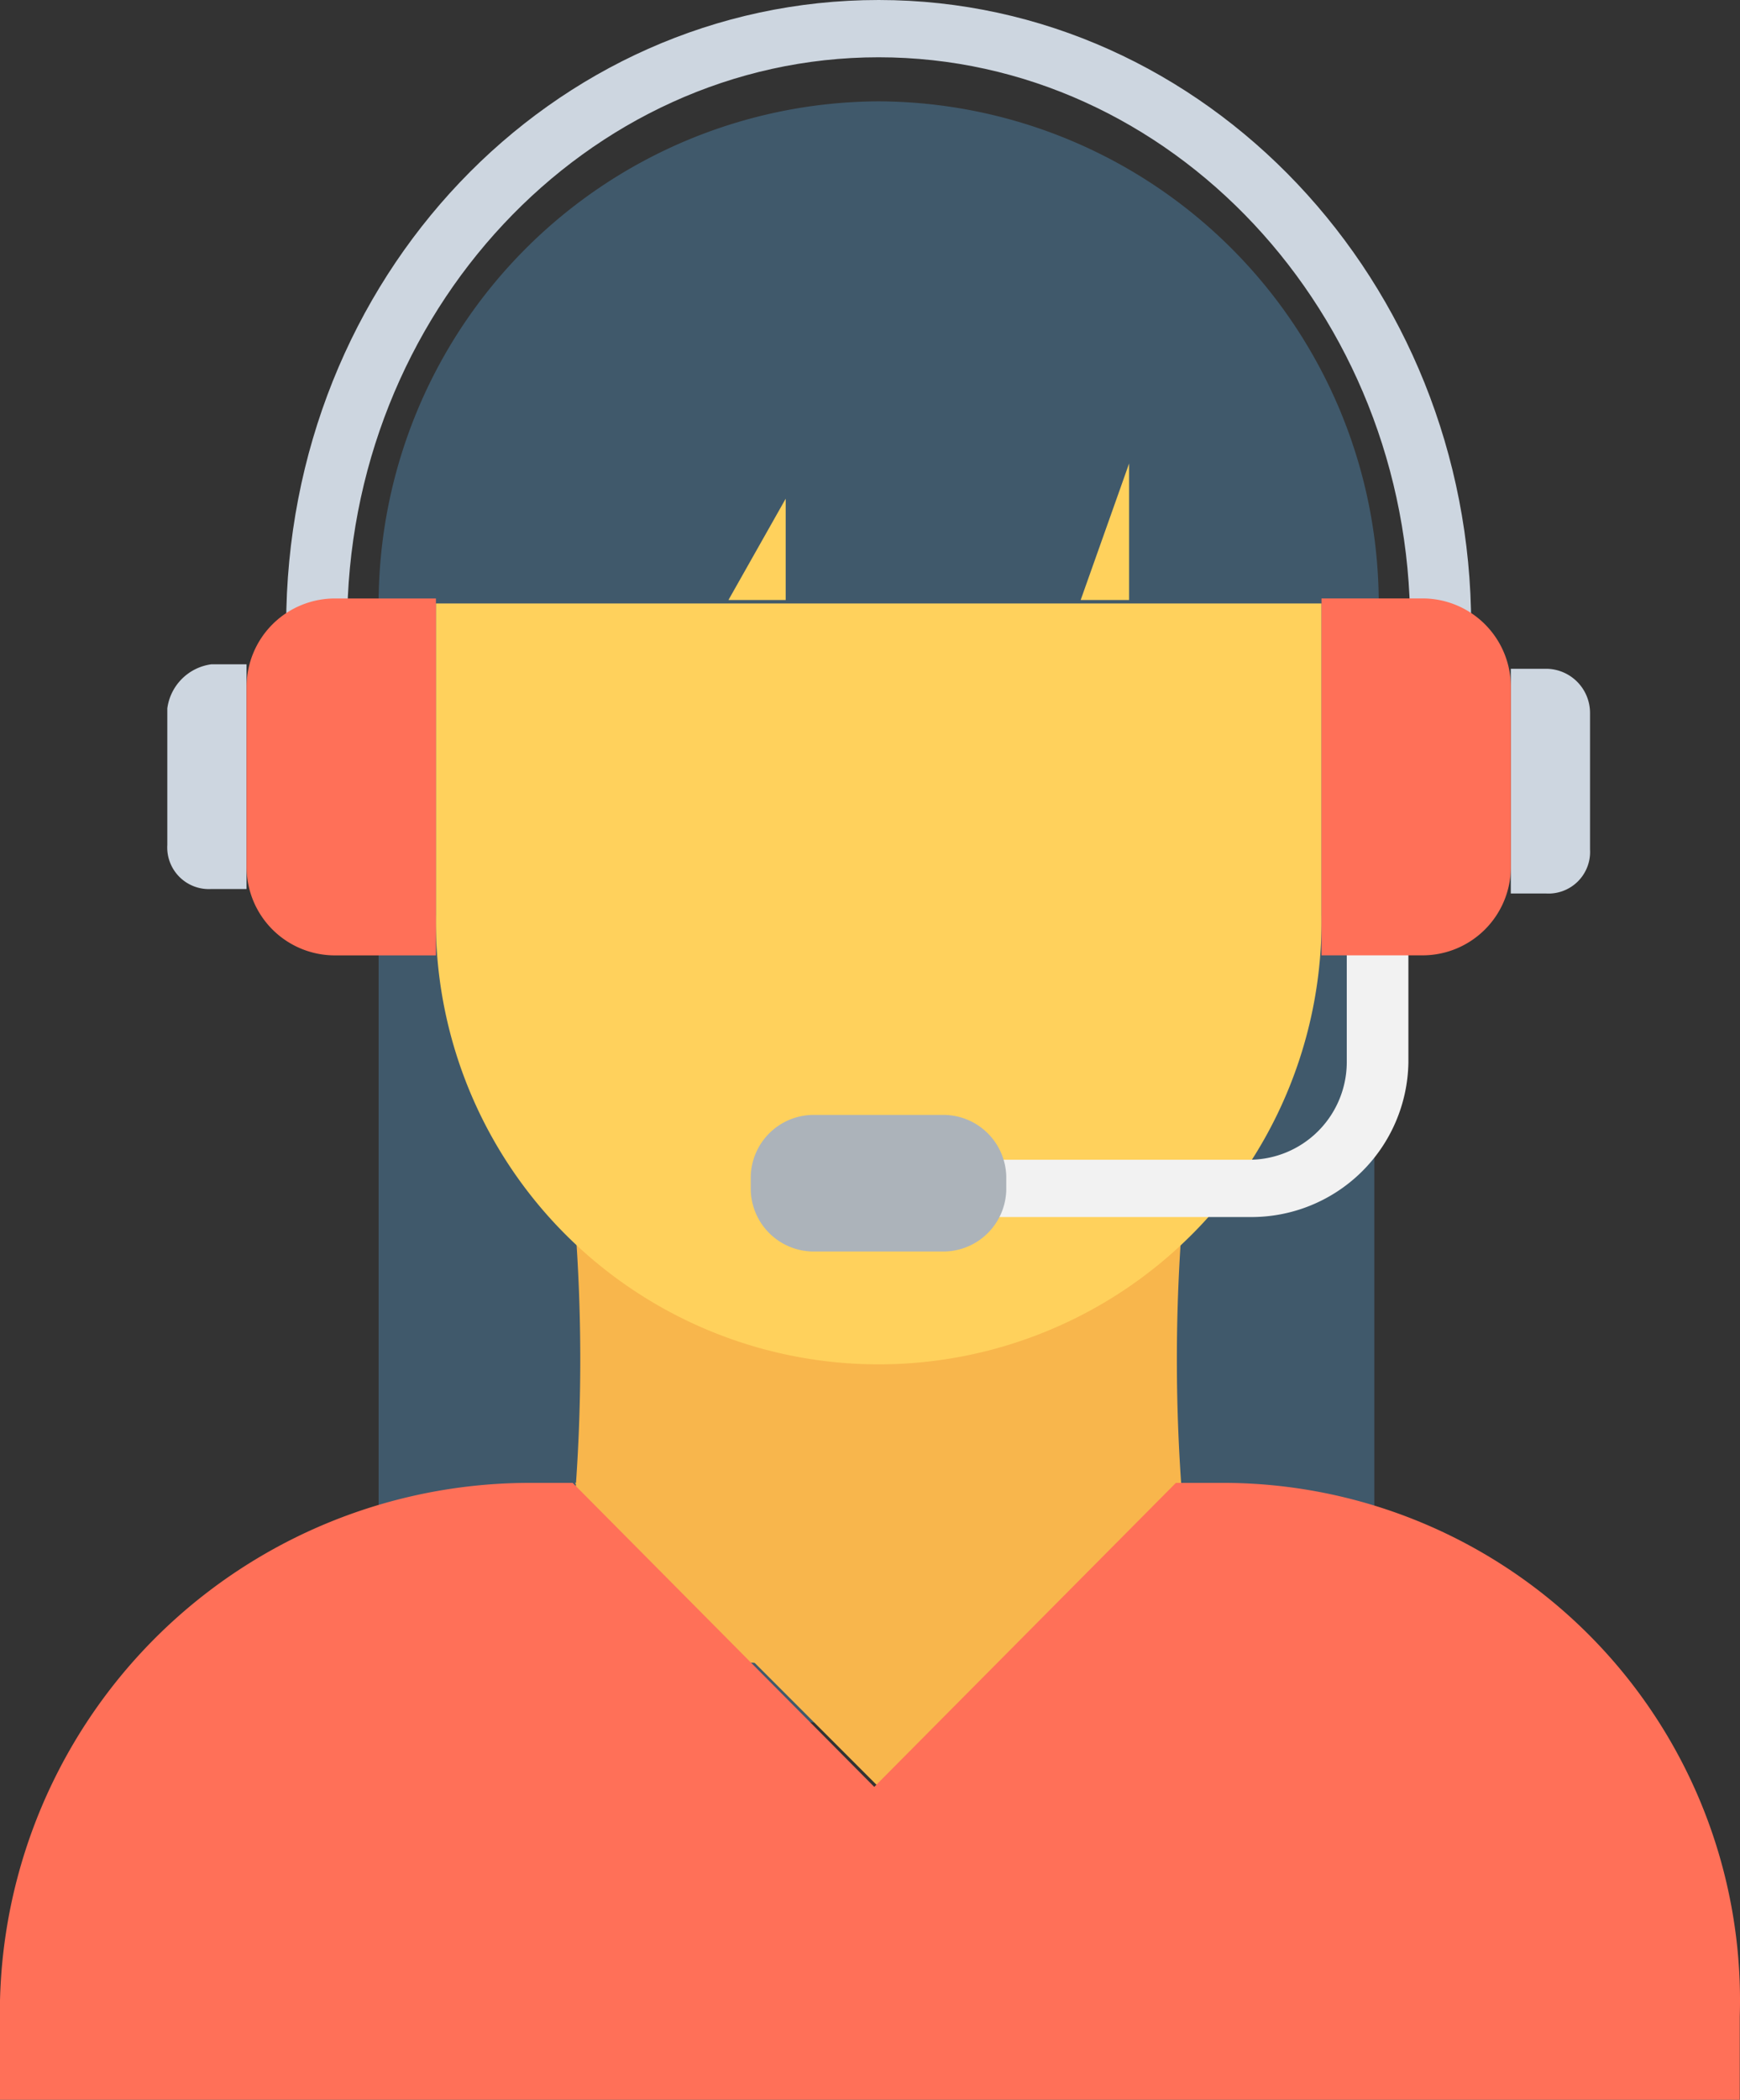 <svg xmlns="http://www.w3.org/2000/svg" width="38.147" height="46" viewBox="0 0 38.147 46">
  <rect x="0" y="0" width="38.147" height="46" fill="#333333" stroke="none"/>
  <g id="telemarketer-support-svgrepo-com" transform="translate(-42.812)">
    <path id="Path_973" data-name="Path 973" d="M188.054,218.384l5.985,5.985,5.985-5.985Z" transform="translate(-131.965 -198.376)" fill="#f8b64c"/>
    <rect id="Rectangle_166" data-name="Rectangle 166" width="21.829" height="24.711" transform="translate(51.113 13.021)" fill="#40596b"/>
    <path id="Path_974" data-name="Path 974" d="M190.653,265.326a57.374,57.374,0,0,1-14.093,0,39.093,39.093,0,0,0,0-12.548,57.374,57.374,0,0,1,14.093,0A39.089,39.089,0,0,0,190.653,265.326Z" transform="translate(-121.533 -229.268)" fill="#f8b64c"/>
    <path id="Path_975" data-name="Path 975" d="M146.258,117.029v9.363a9.709,9.709,0,1,0,19.416,0v-9.363Z" transform="translate(-93.89 -106.351)" fill="#ffd15c"/>
    <path id="Path_976" data-name="Path 976" d="M143.637,24.033a11.012,11.012,0,0,0-10.963,11H154.6A11.012,11.012,0,0,0,143.637,24.033Z" transform="translate(-81.561 -21.813)" fill="#40596b"/>
    <path id="Path_977" data-name="Path 977" d="M136.71,13.707h-1.337c0-6.853-5.253-12.452-11.653-12.452s-11.652,5.6-11.652,12.452h-1.337C110.731,6.081,116.557,0,123.721,0S136.71,6.178,136.71,13.707Z" transform="translate(-61.645 0)" fill="#cdd6e0"/>
    <path id="Path_978" data-name="Path 978" d="M279.061,233.58H272.69v-1.255h6.371a2.142,2.142,0,0,0,2.124-2.124v-2.413h1.351V230.2A3.441,3.441,0,0,1,279.061,233.58Z" transform="translate(-208.847 -206.918)" fill="#f2f2f2"/>
    <path id="Path_979" data-name="Path 979" d="M226.782,266.449h-2.9a1.381,1.381,0,0,0-1.351,1.351v.29a1.381,1.381,0,0,0,1.351,1.351h2.9a1.381,1.381,0,0,0,1.351-1.351v-.29A1.381,1.381,0,0,0,226.782,266.449Z" transform="translate(-163.26 -242.024)" fill="#acb3ba"/>
    <g id="Group_339" data-name="Group 339" transform="translate(46.48 14.554)">
      <path id="Path_980" data-name="Path 980" d="M405.12,159.869h-.772v4.923h.772a.912.912,0,0,0,.965-.965v-2.992A.967.967,0,0,0,405.12,159.869Z" transform="translate(-374.894 -159.772)" fill="#cdd6e0"/>
      <path id="Path_981" data-name="Path 981" d="M82.519,159.789v2.992a.912.912,0,0,0,.965.965h.772v-4.923h-.772A1.125,1.125,0,0,0,82.519,159.789Z" transform="translate(-82.519 -158.824)" fill="#cdd6e0"/>
    </g>
    <g id="Group_340" data-name="Group 340" transform="translate(48.218 13.11)">
      <path id="Path_982" data-name="Path 982" d="M361.636,143.151h-2.22v7.819h2.22a1.936,1.936,0,0,0,1.931-1.931v-3.958A1.936,1.936,0,0,0,361.636,143.151Z" transform="translate(-335.85 -143.151)" fill="#ff7058"/>
      <path id="Path_983" data-name="Path 983" d="M101.327,145.082v3.958a1.936,1.936,0,0,0,1.931,1.931h2.22v-7.819h-2.22A1.936,1.936,0,0,0,101.327,145.082Z" transform="translate(-101.327 -143.151)" fill="#ff7058"/>
    </g>
    <g id="Group_341" data-name="Group 341" transform="translate(58.782 10.153)">
      <path id="Path_984" data-name="Path 984" d="M301.964,113.751v-2.992l-1.062,2.992Z" transform="translate(-293.18 -110.759)" fill="#ffd15c"/>
      <path id="Path_985" data-name="Path 985" d="M218.566,121.338v-2.22l-1.255,2.22Z" transform="translate(-217.311 -118.346)" fill="#ffd15c"/>
    </g>
    <path id="Path_986" data-name="Path 986" d="M180.739,355.265l6.66,6.66,6.66-6.66Z" transform="translate(-125.325 -322.779)" fill="#f8b64c"/>
    <path id="Path_987" data-name="Path 987" d="M69.55,355.265h-.958l-6.613,6.66-6.612-6.66h-.958a11.617,11.617,0,0,0-11.6,11.68v1.834H80.954v-1.834A11.337,11.337,0,0,0,69.55,355.265Z" transform="translate(0 -322.779)" fill="#ff7058"/>
  </g>
</svg>
